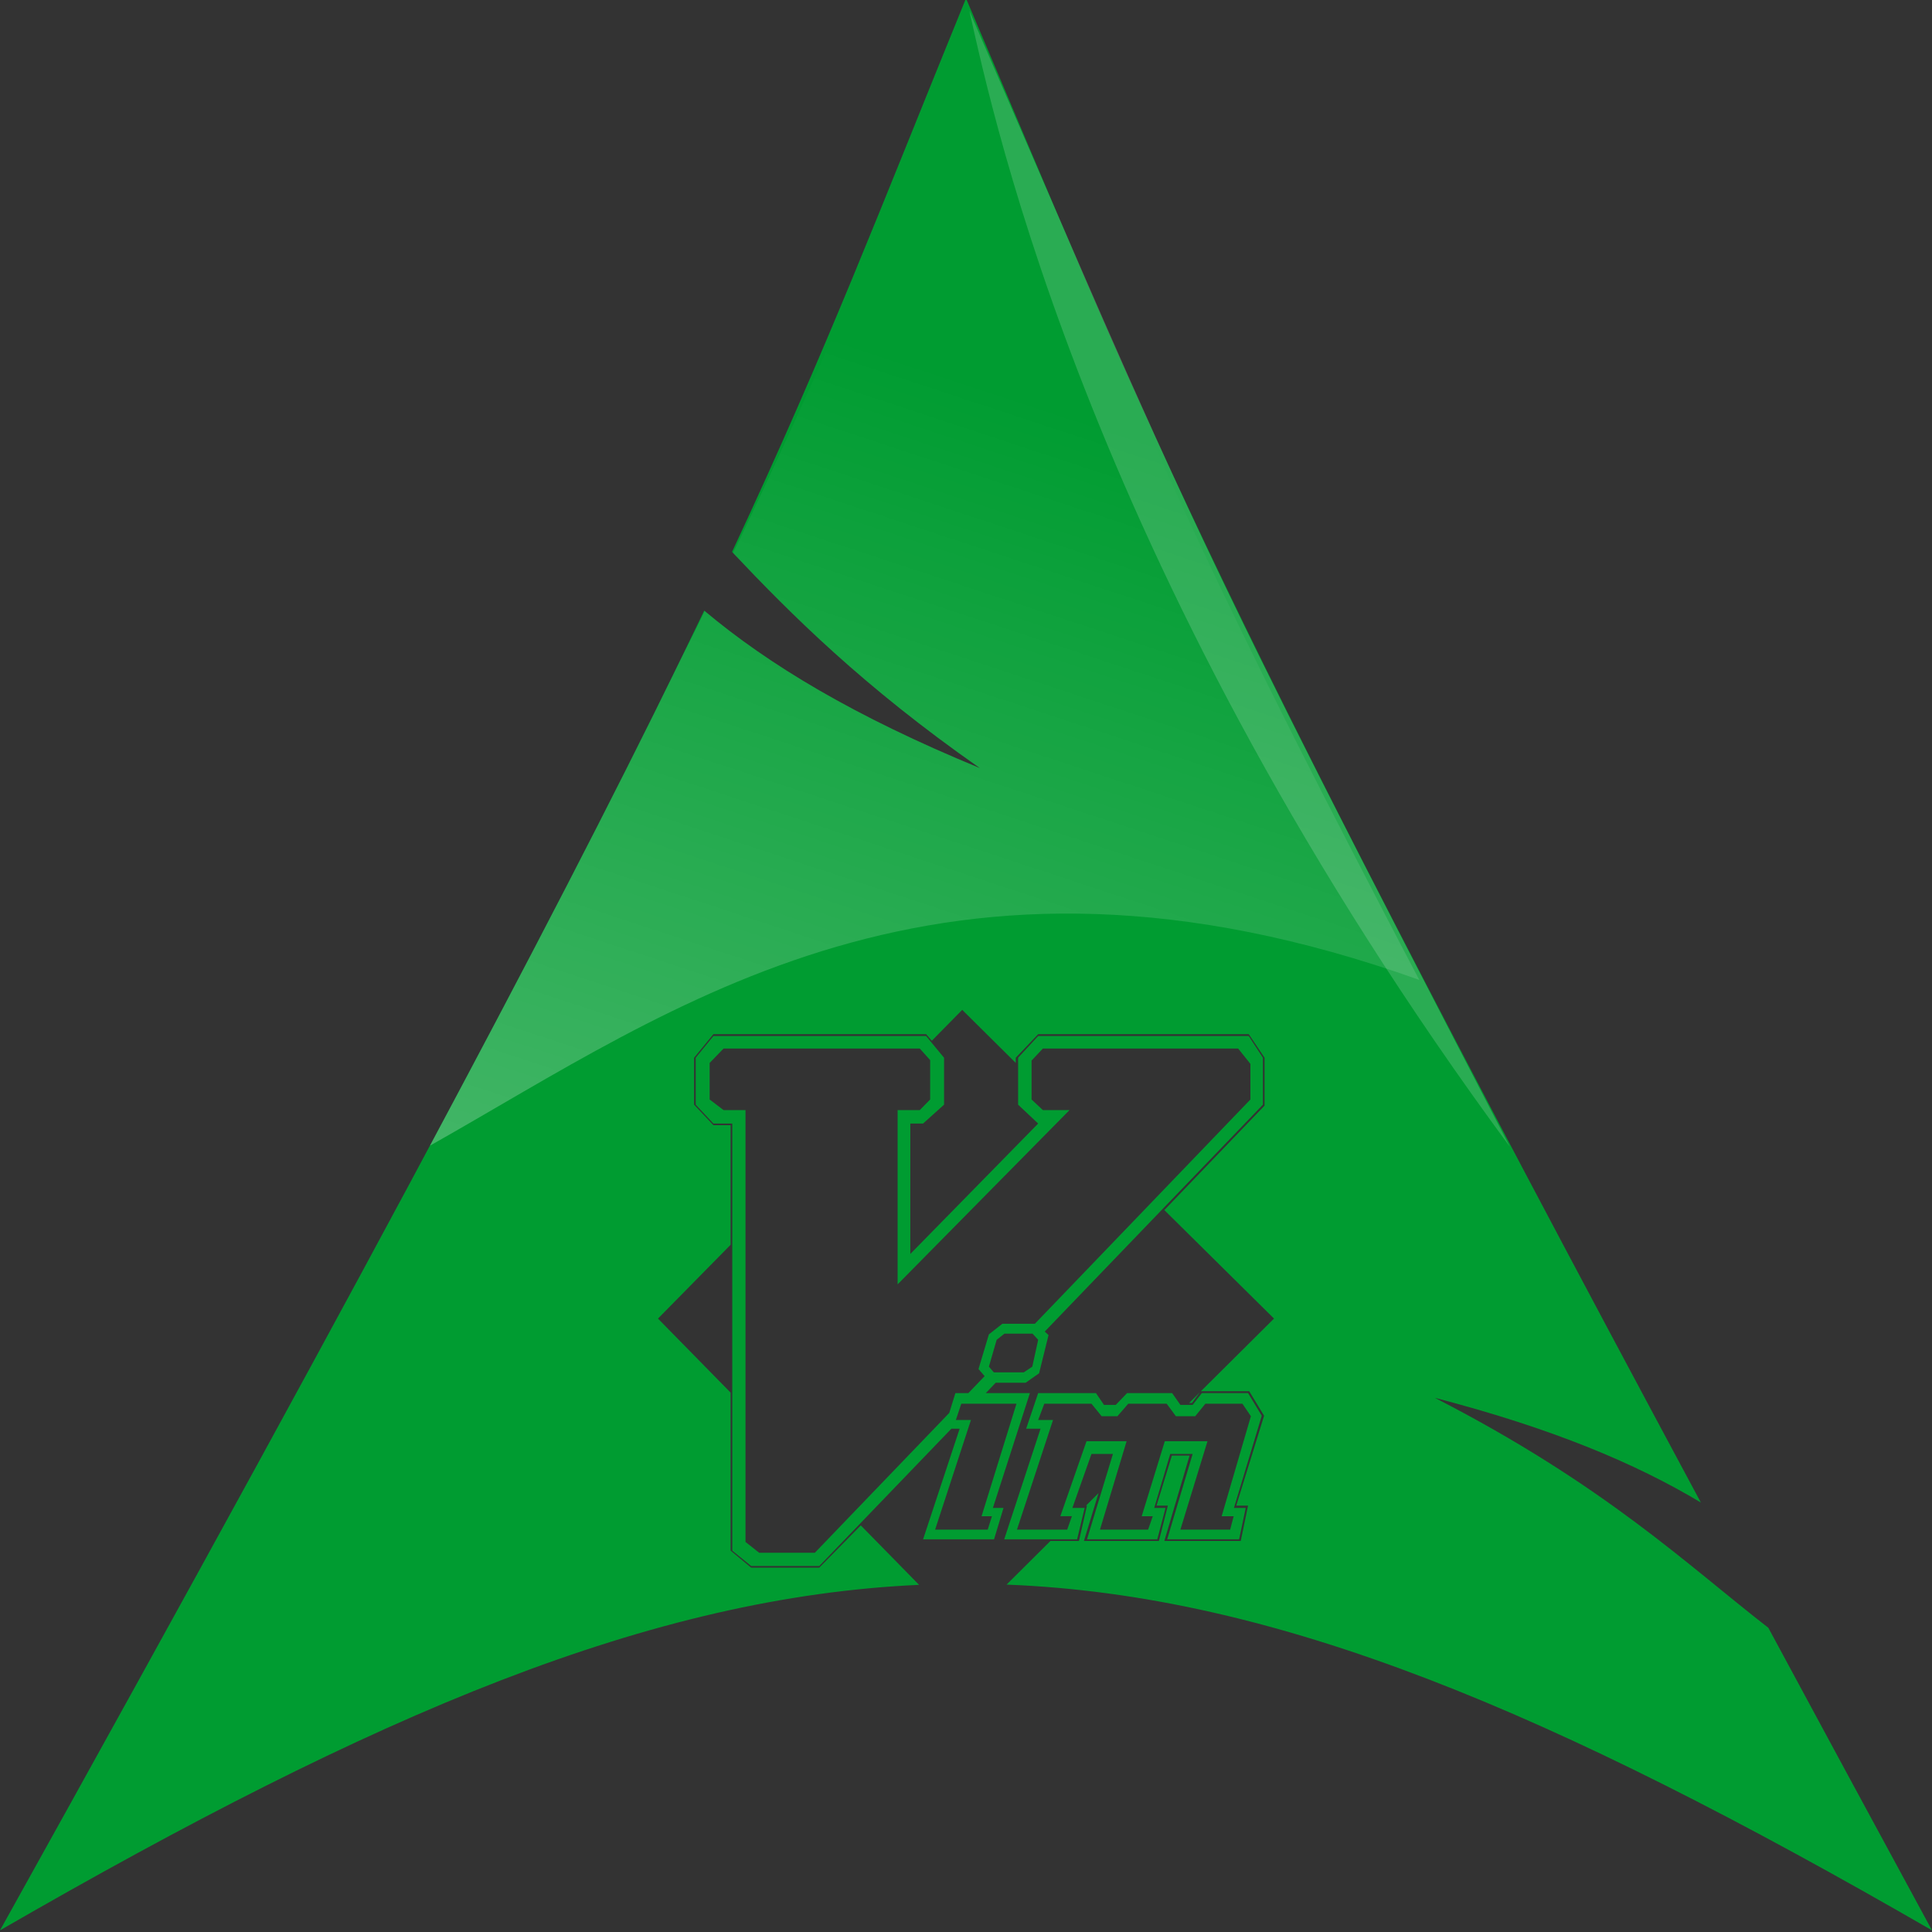 <?xml version="1.0" encoding="UTF-8" standalone="no"?>
<!-- Created with Inkscape (http://www.inkscape.org/) -->

<svg
   xmlns:dc="http://purl.org/dc/elements/1.1/"
   xmlns:cc="http://creativecommons.org/ns#"
   xmlns:rdf="http://www.w3.org/1999/02/22-rdf-syntax-ns#"
   xmlns:svg="http://www.w3.org/2000/svg"
   xmlns="http://www.w3.org/2000/svg"
   xmlns:xlink="http://www.w3.org/1999/xlink"
   xmlns:inkscape="http://www.inkscape.org/namespaces/inkscape"
   version="1.0"
   width="256"
   height="256"
   id="svg2">
  <rect width="100%" height="100%" fill="#333333" stroke="none"/>
  <defs
     id="defs2426">
    <linearGradient
       x1="112.499"
       y1="6.137"
       x2="112.499"
       y2="129.347"
       id="path1082_2_"
       gradientUnits="userSpaceOnUse"
       gradientTransform="translate(287,-83)">
      <stop
         id="stop193"
         style="stop-color:#ffffff;stop-opacity:0"
         offset="0" />
      <stop
         id="stop195"
         style="stop-color:#ffffff;stop-opacity:0.275"
         offset="1" />
      <midPointStop
         id="midPointStop197"
         style="stop-color:#FFFFFF"
         offset="0" />
      <midPointStop
         id="midPointStop199"
         style="stop-color:#FFFFFF"
         offset="0.5" />
      <midPointStop
         id="midPointStop201"
         style="stop-color:#000000"
         offset="1" />
    </linearGradient>
    <linearGradient
       x1="541.335"
       y1="104.507"
       x2="606.912"
       y2="303.14"
       id="linearGradient3192"
       xlink:href="#path1082_2_"
       gradientUnits="userSpaceOnUse"
       gradientTransform="matrix(-0.607,0,0,0.607,581.833,65.612)" />
  </defs>
  <g
     transform="translate(-57.518,-56.601)"
     id="layer1"
     style="display:inline">
    <path
       d="M 128,-0.219 C 116.605,27.718 109.687,46.018 97,73.125 c 7.779,8.245 17.338,17.812 32.844,28.656 C 113.174,94.922 101.81,88.053 93.312,80.906 77.076,114.786 51.622,163.028 0,255.781 50.121,226.846 86.349,211.604 121.781,210 l -7.719,-7.875 -5.5,5.594 -9.031,0 -2.719,-2.25 0,-20.938 -9.625,-9.812 9.625,-9.781 0,-15.844 -2.281,0 -2.562,-2.719 0,-6.219 2.562,-3.125 28.188,0 0.75,0.875 4.031,-4.094 7.094,7.031 0,-0.688 2.969,-3.125 27.906,0 2.094,3.125 0,6.344 -13.281,13.844 14.531,14.375 -9.688,9.625 6.406,0 1.969,3.25 -3.688,11.906 1.562,0 -0.969,4.688 -10.125,0 3.344,-11.312 -2.344,0 -2.031,6.625 1.5,0 -1.188,4.688 -9.938,0 1.938,-6.344 -1.656,1.656 0.125,0 -1.062,4.688 -3.781,0 -5.812,5.781 c 35.735,1.39 72.119,16.655 122.625,45.812 -7.892,-14.53 -14.961,-27.62 -21.688,-40.094 -10.596,-8.213 -21.643,-18.897 -44.188,-30.469 15.496,4.026 26.602,8.682 35.25,13.875 C 156.98,71.754 151.454,54.822 128,-0.219 z m -33.469,137.5 -2.344,2.875 0,6.219 2.344,2.5 2.5,0 0,56.594 2.5,2.031 9.031,0 17.5,-18.188 1.094,0 -4.844,14.656 9.406,0 1.25,-4.156 -1.406,0 4.906,-15.219 -5.844,0 1.312,-1.375 3.969,0 1.781,-1.25 1.25,-5.062 -0.5,-0.469 28.906,-30.062 0,-6.219 -1.875,-2.875 -27.906,0 -2.656,2.875 0,6.219 2.656,2.5 -16.938,17.281 0,-17.281 1.688,0 2.781,-2.5 0,-6.219 -2.375,-2.875 -28.188,0 z m 1.344,1.656 26,0 1.375,1.531 0,5.219 -1.375,1.406 -2.938,0 0,23.094 22.781,-23.094 -3.531,0 -1.5,-1.406 0,-5.156 1.5,-1.594 25.875,0 1.625,2.031 0,4.719 -28.562,29.719 -4.312,0 -1.781,1.406 -1.375,4.594 0.812,0.938 -2.156,2.25 -1.719,0 -0.812,2.625 -17.812,18.531 -7.375,0 -1.812,-1.438 0,-57.219 -2.906,0 -1.844,-1.406 0,-4.844 1.844,-1.906 z m 37.219,37.781 3.719,0 0.75,0.812 -0.781,3.562 -1.125,0.75 -3.969,0 -0.656,-0.75 1.031,-3.562 1.031,-0.812 z m 25.875,7.781 -1.406,1.406 0.375,0 1.031,-1.406 z m -21.406,0.094 -1.594,4.719 1.906,0 -4.812,14.656 9.656,0 1,-4.156 -1.625,0 2.531,-7.156 2.844,0 -3.438,11.312 9.312,0 1.094,-4.156 -1.5,0 2.125,-7.156 2.969,0 -3.375,11.312 9.531,0 0.875,-4.156 -1.562,0 3.688,-12.219 -1.812,-3 -6.125,0 -1.219,1.562 -1.625,0 -1.094,-1.562 -5.969,0 -1.5,1.562 -1.562,0 -1.062,-1.562 -7.656,0 z M 127.375,186 l 7.312,0 -4.625,14.906 1.375,0 -0.562,1.781 -6.969,0 4.75,-14.531 -2,0 L 127.375,186 z m 11,0 6.25,0 1.344,1.656 2.094,0 L 149.5,186 l 5.094,0 1.219,1.656 2.562,0 1.344,-1.656 4.906,0 1.125,1.656 -3.875,13.25 1.594,0 -0.469,1.781 -6.594,0 3.594,-11.719 -5.656,0 -3.062,9.938 1.469,0 -0.625,1.781 -6.375,0 3.531,-11.719 -5.312,0 -3.469,9.938 1.531,0 -0.625,1.781 -6.656,0 4.781,-14.531 -1.969,0 L 138.375,186 z"
       inkscape:connector-curvature="0"
       transform="translate(57.518,56.601)"
       id="path2518"
       style="fill:#009c31;fill-opacity:1;fill-rule:evenodd;stroke:none" />
    <path
       d="M 257.57,208.537 C 202.083,133.226 189.222,72.528 185.964,58.036 215.562,126.305 215.36,127.143 257.57,208.537 z"
       inkscape:connector-curvature="0"
       id="path2522"
       style="fill:#ffffff;fill-opacity:0.166;fill-rule:evenodd;stroke:none" />
    <path
       d="m 185.987,57.473 c -1.423,3.499 -2.81,6.895 -4.125,10.125 -1.457,3.578 -2.842,6.995 -4.219,10.344 -1.377,3.349 -2.741,6.618 -4.094,9.844 -1.353,3.226 -2.709,6.416 -4.094,9.625 -1.385,3.209 -2.778,6.452 -4.25,9.75 -1.472,3.298 -3.009,6.663 -4.625,10.156 -1.616,3.493 -3.31,7.112 -5.125,10.906 -0.251,0.526 -0.557,1.124 -0.812,1.656 7.755,8.213 17.302,17.717 32.719,28.5 -16.627,-6.842 -27.978,-13.686 -36.469,-20.812 -0.441,0.9 -0.827,1.704 -1.281,2.625 -0.598,1.213 -1.315,2.591 -1.938,3.844 -0.315,0.647 -0.647,1.342 -0.969,2 -8.032,16.389 -18.343,36.421 -32.219,62.375 32.466,-18.292 67.483,-44.682 131.094,-21.969 -3.189,-6.04 -6.121,-11.705 -8.875,-17.031 -2.754,-5.326 -5.312,-10.315 -7.688,-15.031 -2.375,-4.716 -4.57,-9.163 -6.625,-13.375 -2.055,-4.212 -3.959,-8.187 -5.75,-12 -1.791,-3.813 -3.478,-7.481 -5.062,-11 -1.585,-3.519 -3.095,-6.889 -4.531,-10.219 -1.436,-3.33 -2.811,-6.598 -4.156,-9.844 -1.345,-3.246 -2.658,-6.483 -3.969,-9.75 -0.333,-0.83 -0.667,-1.696 -1,-2.531 -3.728,-8.74 -7.507,-17.78 -11.938,-28.188 z"
       inkscape:connector-curvature="0"
       id="path2520"
       style="fill:url(#linearGradient3192);fill-opacity:1;fill-rule:evenodd;stroke:none" />
  </g>
  <g
     id="layer3"
     style="display:none" />
  <g
     id="layer5"
     style="display:inline" />
</svg>

